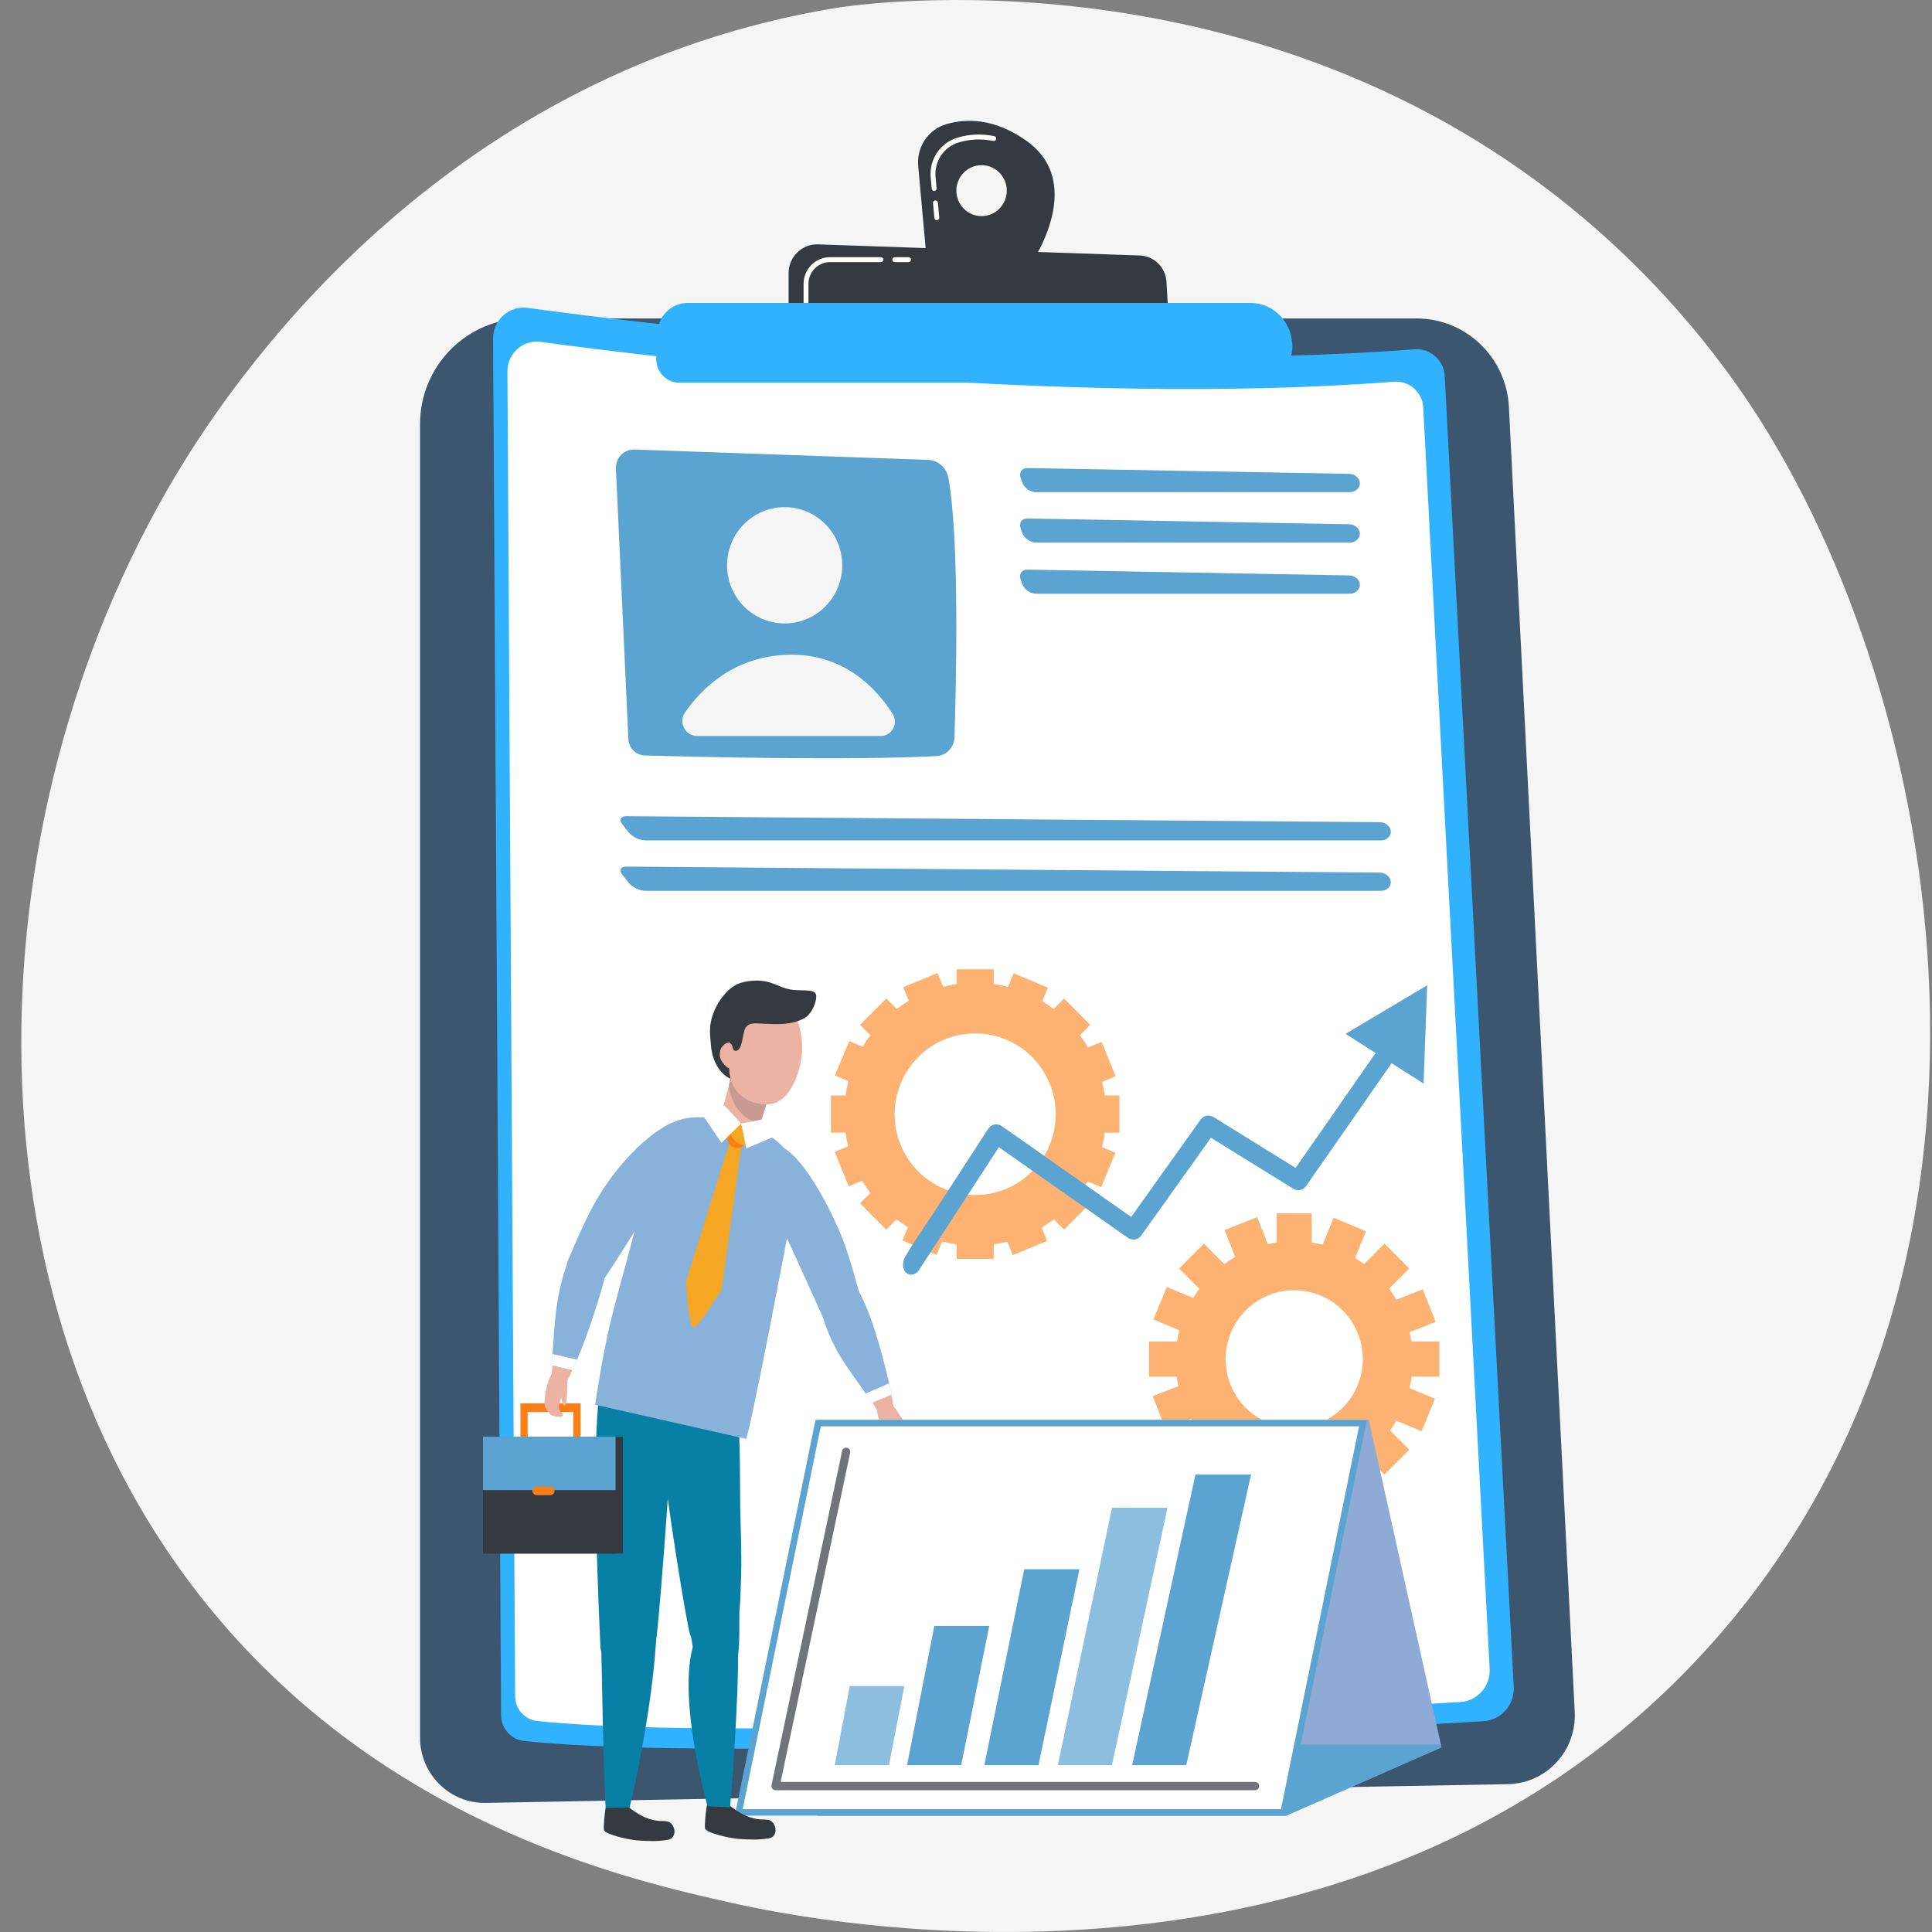 <svg width="300" height="300" viewBox="0 0 300 300" fill="none" xmlns="http://www.w3.org/2000/svg">
<rect x="0" y="0" width="300" height="300" fill="#808080" stroke="none"/>
<g clip-path="url(#clip0_2781_20464)">
<g clip-path="url(#clip1_2781_20464)">
<path d="M263.572 257.639C209.39 315.35 126.164 298.277 113.862 295.534C98.363 292.077 61.49 283.854 33.974 251.386C-8.153 201.676 -3.899 123.988 28.635 71.612C38.102 56.372 69.961 11.081 129.788 1.234C133.285 0.659 195.758 -8.586 246.023 33.983C252.801 39.723 263.74 50.117 273.328 65.252C303.07 112.203 317.146 200.575 263.571 257.639H263.572Z" fill="#F5F5F5"/>
<path d="M65.221 65.885C65.221 56.808 72.512 49.45 81.504 49.45H219.975C227.614 49.45 233.914 55.493 234.302 63.194L244.524 265.823C244.828 271.849 240.128 276.932 234.15 277.042L75.445 279.953C69.829 280.057 65.221 275.489 65.221 269.82V65.885Z" fill="#3C5670"/>
<path d="M76.566 52.568C76.549 49.664 79.08 47.417 81.93 47.807C100.84 50.395 165.864 58.399 219.626 54.235C222.077 54.045 224.206 55.92 224.336 58.398L235.053 261.931C235.201 264.722 233.089 267.108 230.325 267.273C207.713 268.624 114.593 273.845 81.379 270.334C79.358 270.12 77.823 268.402 77.812 266.35L76.566 52.568Z" fill="#30B2FF"/>
<path d="M78.793 57.669C78.776 54.874 81.212 52.711 83.956 53.086C102.153 55.577 164.729 63.28 216.466 59.272C218.826 59.09 220.873 60.894 220.999 63.279L231.313 259.148C231.454 261.834 229.422 264.13 226.762 264.29C205.003 265.589 115.389 270.614 83.425 267.235C81.48 267.03 80.004 265.376 79.992 263.402L78.793 57.669Z" fill="white"/>
<path d="M95.639 72.77L97.572 114.762C97.636 116.158 98.754 117.269 100.138 117.309C107.843 117.528 131.853 118.119 145.41 117.406C146.944 117.325 148.157 116.072 148.208 114.523C148.466 106.648 149.032 83.727 147.254 74.146C146.966 72.597 145.649 71.464 144.089 71.409L98.546 69.801C96.904 69.743 95.562 71.112 95.639 72.769V72.77Z" fill="#5BA4D1"/>
<path d="M130.546 89.852C131.68 85 128.703 80.138 123.896 78.992C119.088 77.847 114.271 80.852 113.137 85.705C112.002 90.557 114.979 95.419 119.787 96.564C124.594 97.709 129.411 94.704 130.546 89.852Z" fill="#F5F5F5"/>
<path d="M108.26 114.286H136.753C138.5 114.286 139.547 112.34 138.607 110.854C136.187 107.031 131.123 101.416 122.353 101.669C113.901 101.913 108.892 106.985 106.373 110.623C105.303 112.167 106.394 114.286 108.26 114.286Z" fill="#F5F5F5"/>
<path d="M209.58 76.425C210.473 76.425 211.184 75.791 211.163 75.016C211.14 74.241 210.391 73.594 209.5 73.579L159.559 72.681C158.667 72.665 158.179 73.347 158.476 74.197L158.714 74.882C159.011 75.732 159.984 76.427 160.875 76.427H209.58V76.425Z" fill="#5BA4D1"/>
<path d="M159.558 80.509C158.666 80.492 158.178 81.174 158.475 82.024L158.713 82.709C159.01 83.559 159.983 84.254 160.874 84.254H209.579C210.472 84.254 211.183 83.62 211.162 82.845C211.139 82.07 210.391 81.423 209.499 81.407L159.558 80.51V80.509Z" fill="#5BA4D1"/>
<path d="M159.558 88.451C158.666 88.435 158.178 89.117 158.475 89.967L158.713 90.652C159.01 91.502 159.983 92.197 160.874 92.197H209.579C210.472 92.197 211.183 91.563 211.162 90.787C211.139 90.012 210.391 89.365 209.499 89.35L159.558 88.452V88.451Z" fill="#5BA4D1"/>
<path d="M214.43 130.497C215.323 130.497 216.012 129.863 215.961 129.088C215.911 128.313 215.139 127.674 214.247 127.667L97.248 126.737C96.355 126.729 96.08 127.3 96.636 128.005L97.592 129.216C98.148 129.921 99.333 130.497 100.225 130.497H214.432H214.43Z" fill="#5BA4D1"/>
<path d="M97.248 134.564C96.355 134.557 96.08 135.128 96.636 135.832L97.592 137.044C98.148 137.748 99.333 138.325 100.225 138.325H214.432C215.324 138.325 216.013 137.691 215.962 136.916C215.912 136.141 215.14 135.501 214.248 135.495L97.249 134.564H97.248Z" fill="#5BA4D1"/>
<path d="M159.327 21.823C154.325 18.311 149.976 18.38 146.914 19.292C144.122 20.124 142.312 22.845 142.578 25.772L143.898 40.318L159.61 41.725C159.61 41.725 169.138 28.71 159.328 21.823H159.327ZM152.418 33.557C150.255 33.557 148.501 31.787 148.501 29.604C148.501 27.42 150.255 25.65 152.418 25.65C154.581 25.65 156.336 27.42 156.336 29.604C156.336 31.787 154.581 33.557 152.418 33.557Z" fill="#343A40"/>
<path d="M145.468 34.198C145.274 34.198 145.109 34.049 145.09 33.851L144.879 31.534C144.86 31.323 145.014 31.137 145.223 31.118C145.436 31.097 145.616 31.254 145.634 31.464L145.844 33.781C145.864 33.992 145.71 34.177 145.501 34.197C145.489 34.198 145.477 34.198 145.466 34.198H145.468ZM145.056 29.659C144.862 29.659 144.697 29.51 144.678 29.311L144.518 27.553C144.265 24.765 146.003 22.169 148.651 21.38C150.525 20.821 152.458 20.741 154.392 21.142C154.598 21.184 154.73 21.386 154.687 21.594C154.645 21.8 154.446 21.932 154.239 21.891C152.427 21.517 150.619 21.591 148.865 22.114C146.563 22.8 145.053 25.058 145.272 27.483L145.431 29.242C145.451 29.453 145.297 29.638 145.088 29.658C145.076 29.659 145.064 29.659 145.053 29.659H145.056Z" fill="white"/>
<path d="M122.455 49.717V42.404C122.455 39.88 124.528 37.858 127.028 37.945L176.983 39.672C179.199 39.749 180.995 41.514 181.128 43.75L181.545 50.776L122.455 49.716V49.717Z" fill="#343A40"/>
<path d="M141.082 40.7H138.934C138.725 40.7 138.556 40.528 138.556 40.318C138.556 40.107 138.726 39.936 138.934 39.936H141.082C141.292 39.936 141.461 40.107 141.461 40.318C141.461 40.528 141.291 40.7 141.082 40.7Z" fill="white"/>
<path d="M125.159 47.421C124.949 47.421 124.78 47.25 124.78 47.039V44.081C124.78 41.794 126.623 39.936 128.887 39.936H136.785C136.995 39.936 137.164 40.107 137.164 40.318C137.164 40.528 136.994 40.7 136.785 40.7H128.887C127.04 40.7 125.539 42.217 125.539 44.08V47.038C125.539 47.25 125.369 47.42 125.16 47.42L125.159 47.421Z" fill="white"/>
<path d="M102.101 51.564C102.222 49.031 104.291 47.041 106.803 47.041L194.158 47.039C197.299 47.039 199.985 49.32 200.52 52.444L200.595 52.876C201.182 56.297 198.571 59.426 195.13 59.426H105.509C103.45 59.426 101.809 57.688 101.908 55.612L102.1 51.564H102.101Z" fill="#30B2FF"/>
<g clip-path="url(#clip2_2781_20464)">
<g style="mix-blend-mode:multiply" opacity="0.6">
<path d="M223.506 213.767V208.309H219.158C219.082 207.825 218.984 207.347 218.87 206.875L222.928 205.267L220.931 200.191L216.824 201.819C216.477 201.229 216.099 200.66 215.69 200.115L218.824 196.969L214.98 193.11L211.816 196.285C211.359 195.951 210.887 195.635 210.4 195.343L212.118 191.189L207.096 189.097L205.369 193.27C204.816 193.134 204.252 193.021 203.681 192.935V188.412H198.243V192.935C197.778 193.004 197.32 193.094 196.867 193.197L195.213 188.99L190.156 190.995L191.803 195.183C191.218 195.52 190.652 195.888 190.109 196.285L186.946 193.11L183.101 196.969L186.235 200.115C185.89 200.574 185.568 201.051 185.266 201.542L181.187 199.842L179.102 204.882L183.131 206.562C182.983 207.134 182.862 207.717 182.769 208.31H178.421V213.768H182.716C182.785 214.263 182.871 214.752 182.977 215.233L178.997 216.81L180.994 221.886L184.926 220.327C185.277 220.948 185.66 221.546 186.077 222.12L183.1 225.108L186.944 228.967L189.892 226.009C190.377 226.375 190.88 226.718 191.4 227.037L189.806 230.889L194.828 232.983L196.413 229.151C197.012 229.303 197.622 229.427 198.243 229.518V233.666H203.681V229.518C204.192 229.443 204.695 229.342 205.193 229.224L206.711 233.087L211.768 231.082L210.242 227.201C210.862 226.837 211.461 226.441 212.031 226.009L214.979 228.967L218.823 225.108L215.846 222.12C216.2 221.633 216.53 221.129 216.837 220.609L220.738 222.235L222.822 217.195L218.874 215.549C219.013 214.965 219.125 214.371 219.208 213.767H223.503H223.506ZM200.964 221.726C195.083 221.726 190.316 216.94 190.316 211.038C190.316 205.136 195.084 200.35 200.964 200.35C206.844 200.35 211.612 205.135 211.612 211.038C211.612 216.941 206.846 221.726 200.964 221.726Z" fill="#FD7E14"/>
</g>
<g style="mix-blend-mode:multiply" opacity="0.6">
<path d="M173.826 175.883V170.101H171.555C171.453 169.386 171.316 168.682 171.143 167.993L173.242 167.128L171.054 161.779L168.947 162.647C168.562 161.993 168.144 161.36 167.69 160.755L169.302 159.137L165.228 155.048L163.614 156.669C163.045 156.24 162.452 155.844 161.839 155.477L162.72 153.361L157.405 151.131L156.525 153.245C155.8 153.058 155.058 152.913 154.304 152.805V150.507H148.543V152.805C147.833 152.907 147.134 153.043 146.449 153.215L145.581 151.093L140.252 153.289L141.121 155.412C140.468 155.797 139.838 156.214 139.234 156.669L137.62 155.048L133.547 159.137L135.158 160.755C134.729 161.325 134.332 161.921 133.966 162.535L131.865 161.654L129.644 166.99L131.737 167.867C131.548 168.596 131.401 169.343 131.294 170.101H129.022V175.883H131.288C131.389 176.6 131.525 177.305 131.697 177.996L129.608 178.858L131.796 184.207L133.884 183.347C134.27 184.005 134.687 184.642 135.142 185.25L133.549 186.849L137.622 190.938L139.212 189.341C139.783 189.773 140.38 190.173 140.997 190.543L140.13 192.624L145.446 194.854L146.31 192.779C147.039 192.968 147.786 193.116 148.546 193.224V195.479H154.306V193.224C155.022 193.122 155.727 192.985 156.417 192.811L157.268 194.893L162.597 192.697L161.744 190.61C162.399 190.221 163.033 189.799 163.64 189.342L165.229 190.939L169.303 186.85L167.71 185.251C168.138 184.678 168.536 184.079 168.903 183.46L170.984 184.333L173.205 178.997L171.124 178.124C171.312 177.393 171.456 176.646 171.563 175.885H173.828L173.826 175.883ZM151.424 185.563C144.519 185.563 138.921 179.945 138.921 173.014C138.921 166.084 144.519 160.465 151.424 160.465C158.328 160.465 163.926 166.084 163.926 173.014C163.926 179.945 158.328 185.563 151.424 185.563Z" fill="#FD7E14"/>
</g>
<path d="M129.47 203.859C129.99 203.182 131.83 201.435 133.016 201.859C134.01 202.214 134.115 202.728 134.113 202.727C136.202 208.148 137.704 213.23 138.588 217.459C139.456 221.617 136.264 219.133 136.264 219.133C133.988 214.976 131.504 211.244 129.47 203.859Z" fill="#ECB3A5"/>
<path d="M132.338 202.221C131.514 193.718 129.827 193.02 128.351 188.965C126.19 183.028 119.994 176.995 118.134 180.627C117.222 182.406 127.188 200.694 128.604 204.171C129.799 203.999 130.942 202.662 132.338 202.221Z" fill="#ECB3A5"/>
<path d="M128.073 205.227C126.806 202.334 121.532 190.712 120.945 189.644C117.532 183.423 115.86 180.762 118.548 178.372C121.592 175.665 126.056 182.37 128.812 187.892C130.631 191.539 131.441 193.487 133.374 200.542C133.418 202.744 130.072 206.537 128.073 205.227Z" fill="#89B2DA"/>
<path d="M139.54 219.492C139.046 218.662 138.581 218.023 137.675 217.589L137.601 217.621C137.634 217.719 137.665 217.817 137.698 217.915C137.698 217.915 137.516 217.663 137.737 218.029C137.747 218.059 137.758 218.087 137.767 218.118C137.468 217.887 137.138 217.788 136.789 217.973C135.637 218.582 136.469 220.294 136.793 221.166C137.057 221.874 137.456 222.535 137.867 223.166C138.071 223.479 138.922 224.644 139.387 224.56C139.942 224.458 141.015 223.978 140.967 223.511C140.943 223.276 139.616 221.095 139.491 220.99C139.805 221.256 140.136 221.775 140.606 221.753C141.092 221.73 139.931 220.015 139.54 219.492Z" fill="#ECB3A5"/>
<path d="M138.456 216.553C137.556 212.477 135.715 204.616 133.214 200.239C131.856 199.47 132.064 200.954 131.069 200.598C129.883 200.174 128.158 203.365 127.639 204.042C129.479 210.723 133.245 214.143 135.335 217.865L138.456 216.554V216.553Z" fill="#89B2DA"/>
<path d="M134.45 216.372C134.765 216.883 135.062 217.379 135.335 217.863L138.456 216.553C138.332 215.989 138.195 215.403 138.049 214.801L134.45 216.372Z" fill="white"/>
<path d="M223.841 271.32L199.725 281.931H126.923V220.481H212.549L223.841 271.32Z" fill="#8FAAD4"/>
<path d="M126.923 270.905V281.931H199.725L223.841 271.32L223.749 270.905H126.923Z" fill="#5BA4D1"/>
<path d="M211.646 220.981L199.317 281.431H114.712L127.041 220.981H211.646Z" fill="white" stroke="#5BA4D1"/>
<g opacity="0.7">
<path d="M172.662 274.094L181.289 234.128L172.677 234.122L164.256 274.094H172.662Z" fill="#5BA4D1"/>
</g>
<path d="M184.205 274.094L194.264 228.969L185.629 228.964L175.801 274.094H184.205Z" fill="#5BA4D1"/>
<path d="M161.256 274.094L167.609 243.673L159.043 243.668L152.847 274.094H161.256Z" fill="#5BA4D1"/>
<g opacity="0.7">
<path d="M138.038 274.094L140.426 261.816L131.947 261.813L129.621 274.094H138.038Z" fill="#5BA4D1"/>
</g>
<path d="M149.256 274.094L153.612 252.472L145.087 252.469L140.843 274.094H149.256Z" fill="#5BA4D1"/>
<g opacity="0.7">
<path d="M194.885 277.984H120.428C120.235 277.984 120.052 277.896 119.931 277.746C119.809 277.595 119.762 277.398 119.802 277.208L130.764 225.307C130.837 224.96 131.178 224.736 131.523 224.811C131.869 224.885 132.09 225.226 132.017 225.573L121.219 276.698H194.887C195.241 276.698 195.527 276.985 195.527 277.341C195.527 277.696 195.24 277.984 194.887 277.984H194.885Z" fill="#343A40"/>
</g>
<path d="M118.904 154.813C117.696 154.319 116.413 154.367 115.167 154.678C114.589 154.822 114.182 154.916 113.586 154.94C111.574 155.021 110.509 157.773 110.288 159.449C110.168 160.369 110.332 161.344 110.39 162.262C110.543 164.677 111.872 167.39 114.466 167.856C116.121 168.153 118.007 167.631 119.307 166.57C122.559 163.92 123.474 156.678 118.904 154.813Z" fill="#343A40"/>
<path d="M80.813 217.917V223.465H81.94V219.256H89.025V223.465H90.153V217.917H80.813Z" fill="#FD7E14"/>
<path d="M107.7 255.497C107.7 255.497 105.379 261.451 110.165 280.618C110.549 282.153 111.74 282.054 112.377 281.561C112.804 281.229 112.806 280.603 112.806 280.603C112.806 280.603 115.062 258.767 114.494 256.072C113.925 253.378 107.702 255.497 107.702 255.497H107.7Z" fill="#ECB3A5"/>
<path d="M113.857 211.413H102.768C102.769 211.462 102.77 211.512 102.77 211.559C102.777 213.69 102.793 215.82 102.822 217.95C102.895 223.338 102.776 221.953 103.087 227.333C103.353 231.91 106.685 252.706 107.163 253.814C107.648 254.94 107.417 256.985 108.382 257.837C109.918 259.19 112.921 259.907 114.21 258.216C115.081 257.075 114.688 251.219 114.846 249.763C114.981 248.527 114.976 247.26 115.032 246.105C115.259 241.459 114.945 236.803 114.926 232.157C114.9 225.644 114.882 219.358 113.858 211.414L113.857 211.413Z" fill="#0880A5"/>
<path d="M119.272 282.585C118.517 282.474 118.283 282.579 117.526 282.454C116.78 282.332 116.046 282.069 115.369 281.732C114.701 281.398 113.727 280.719 113.153 280.257C113.08 280.199 113.007 280.151 112.933 280.107C111.912 280.58 111.327 280.549 110.232 280.084C110.128 280.04 110.06 279.977 110.022 279.903C109.99 279.928 109.962 279.956 109.936 279.991C109.76 280.216 109.729 280.527 109.688 280.799C109.612 281.307 109.374 283.419 109.478 283.919C109.625 284.627 113.461 285.47 114.719 285.549C116.414 285.654 117.708 285.726 119.381 285.454C121.013 285.189 120.55 282.774 119.272 282.586V282.585Z" fill="#343A40"/>
<path d="M111.81 164.145C112.034 165.2 113.576 166.593 113.948 165.684C114.176 165.128 114.37 163.908 114.145 162.853C113.922 161.799 114.096 161.661 113.139 161.866C112.182 162.07 111.586 163.091 111.81 164.145Z" fill="#ECB3A5"/>
<path d="M113.733 166.497C114.358 164.454 119.563 169.691 119.563 169.691L117.135 177.476C117.135 177.476 117.143 177.144 114.141 176.539C112.312 176.171 111.05 176.49 111.523 174.804C111.815 173.761 113.517 167.203 113.733 166.496V166.497Z" fill="#ECB3A5"/>
<path d="M113.192 168.482C113.427 171.462 115.443 174.028 118.072 174.405L119.563 169.691C119.563 169.691 114.358 164.454 113.733 166.497C113.667 166.713 113.853 166.072 113.557 166.961C113.584 167.014 113.187 168.411 113.192 168.482Z" fill="#C79B91"/>
<path d="M120.672 171.134C118.63 172.139 115.308 170.983 114.153 169.104C113.455 167.967 113.178 166.811 113.249 165.527C113.33 164.08 113.735 162.789 113.828 161.337C113.867 160.71 113.923 160.08 114.093 159.474C114.365 158.504 114.934 157.614 115.709 156.946C116.471 156.29 117.481 156.097 118.415 155.775C119.207 155.502 120.104 155.148 120.955 155.19C121.544 155.219 121.848 155.642 122.25 156.04C124.433 158.198 124.902 162.093 124.325 165C123.895 167.165 122.772 170.101 120.671 171.134H120.672Z" fill="#ECB3A5"/>
<path d="M99.698 254.851C99.698 254.851 102.02 260.806 97.234 279.972C96.85 281.507 95.659 281.41 95.022 280.915C94.595 280.584 94.592 279.957 94.592 279.957C94.592 279.957 93.443 257.726 94.011 255.031C94.579 252.337 99.698 254.85 99.698 254.85V254.851Z" fill="#ECB3A5"/>
<path d="M93.905 211.413C93.658 211.952 93.493 212.444 93.44 212.848C92.487 220.118 92.5 224.945 92.474 231.51C92.455 236.156 92.964 250.536 93.245 255.936C93.356 258.063 98.067 259.569 99.602 258.216C100.567 257.366 101.245 256.636 101.731 255.51C102.208 254.402 103.943 229.668 104.208 225.092C104.52 219.712 104.504 222.694 104.577 217.306C104.603 215.343 104.618 213.378 104.626 211.414H93.905V211.413Z" fill="#0880A5"/>
<path d="M113.265 208.444C115.839 199.164 120.754 185.768 119.875 184.166C118.328 181.347 120.871 183.778 119.792 181.556C118.179 178.232 111.857 173.715 108.136 177.156C106.875 178.323 107.031 181.511 106.574 182.495C105.562 184.677 102.811 196.062 100.182 205.139L113.265 208.443V208.444Z" fill="#ECB3A5"/>
<path d="M119.257 176.222C118.78 175.922 118.241 175.65 117.657 175.402C115.909 176.392 113.105 175.421 111.916 173.971C111.881 173.927 111.855 173.884 111.83 173.84C111.28 173.748 110.72 173.662 110.149 173.584C108.647 173.421 106.834 173.465 105.763 173.836C101.374 175.35 100.848 180.557 100.624 181.94C99.553 188.536 96.075 199.748 94.644 205.931C93.454 211.071 92.41 218.126 92.41 218.126L115.838 223.42C116.312 223.164 122.472 191.23 123.228 186.558C124.238 180.315 122.02 177.959 119.258 176.222H119.257Z" fill="#89B2DA"/>
<path d="M89.137 197.208C89.956 196.969 92.468 196.65 93.176 197.696C93.769 198.572 93.551 199.049 93.551 199.047C92.046 204.66 90.268 209.651 88.493 213.587C86.748 217.458 85.632 213.561 85.632 213.561C86.242 208.858 86.433 204.372 89.137 197.209V197.208Z" fill="#ECB3A5"/>
<path d="M90.706 200.019C90.345 199.896 88.626 198.755 89.137 197.208C92.337 187.519 94.701 185.211 97.291 181.368C100.819 176.133 106.264 172.01 108.565 175.376C110.596 178.348 102.844 182.05 98.165 190.062C97.404 191.365 95.234 195.43 92.057 199.222C92.057 199.222 91.7 200.07 90.706 200.02V200.019Z" fill="#ECB3A5"/>
<path d="M93.173 199.473C95.1 196.972 102.521 184.624 103.346 183.731C108.158 178.524 110.605 177.994 108.574 175.022C106.273 171.655 100.312 176.29 96.35 181.018C92.905 185.128 91.052 188.896 88.097 195.974C87.523 198.099 90.918 200.259 93.173 199.474V199.473Z" fill="#89B2DA"/>
<path d="M103.576 282.821C102.821 282.71 102.587 282.815 101.829 282.691C101.084 282.569 100.349 282.306 99.673 281.969C99.004 281.635 98.031 280.955 97.457 280.493C97.384 280.435 97.311 280.387 97.237 280.344C96.216 280.817 95.631 280.786 94.535 280.321C94.432 280.276 94.364 280.213 94.326 280.139C94.294 280.164 94.266 280.193 94.241 280.227C94.065 280.452 94.034 280.763 93.994 281.035C93.917 281.544 93.678 283.655 93.783 284.156C93.93 284.863 97.766 285.706 99.024 285.785C100.719 285.89 102.013 285.962 103.686 285.69C105.318 285.425 104.855 283.011 103.577 282.822L103.576 282.821Z" fill="#343A40"/>
<path d="M113.358 280.619C113.974 274.238 114.912 258.056 114.494 256.072C113.926 253.378 107.702 255.495 107.702 255.495C107.702 255.495 104.925 261.464 109.856 280.475L113.358 280.619Z" fill="#0880A5"/>
<path d="M97.776 280.656C101.737 263.482 101.921 253.597 101.921 253.597C101.921 253.597 93.115 250.333 93.344 255.319C93.441 257.416 93.642 274.077 94.05 280.74L97.776 280.656Z" fill="#0880A5"/>
<path d="M96.728 223.083H76.144V241.234H96.728V223.083Z" fill="#343A40"/>
<path d="M95.584 223.083H75V241.234H95.584V223.083Z" fill="#343A40"/>
<path d="M95.584 223.083H75V231.382H95.584V223.083Z" fill="#5BA4D1"/>
<path d="M88.065 215.793C88.154 214.831 88.155 214.039 87.679 213.151L87.6 213.133C87.57 213.231 87.539 213.329 87.507 213.427C87.507 213.427 87.507 213.117 87.471 213.543C87.462 213.573 87.451 213.602 87.442 213.632C87.337 213.269 87.129 212.993 86.737 212.936C85.449 212.744 85.114 214.619 84.862 215.515C84.659 216.243 84.59 217.013 84.552 217.765C84.506 218.626 85.023 219.12 85.572 219.759C85.829 219.849 87.458 220.341 87.435 219.62C87.432 219.496 86.944 219.174 86.879 218.984C86.612 218.221 87.05 217.582 87.152 216.867C87.294 217.285 87.172 217.967 87.595 218.249C88 218.518 88.074 216.445 88.065 215.792V215.793Z" fill="#ECB3A5"/>
<path d="M86.102 231.501C86.102 231.871 85.804 232.17 85.435 232.17H83.338C82.97 232.17 82.671 231.871 82.671 231.501C82.671 231.132 82.969 230.831 83.338 230.831H85.435C85.803 230.831 86.102 231.13 86.102 231.501Z" fill="#FD7E14"/>
<path d="M88.919 212.778C90.591 208.956 92.429 203.936 93.847 198.645C93.847 198.646 93.77 198.572 93.177 197.696C92.469 196.65 89.093 195.382 88.275 195.62C85.828 202.102 86.133 207.744 85.63 211.985L88.92 212.777L88.919 212.778Z" fill="#89B2DA"/>
<path d="M85.793 210.257C85.747 210.855 85.695 211.433 85.63 211.985L88.92 212.777C89.151 212.248 89.387 211.694 89.622 211.121L85.793 210.256V210.257Z" fill="white"/>
<path d="M112.061 200.194C112.061 200.194 108.356 206.256 107.679 206.133C106.876 205.988 106.527 198.943 106.527 198.943L113.339 177.288L115.153 177.697L112.062 200.194H112.061Z" fill="#F5A623"/>
<path d="M116.178 176.826C115.956 177.818 115.056 178.46 114.171 178.26C113.285 178.06 112.747 177.094 112.969 176.102C113.191 175.11 114.207 174.273 115.093 174.473C115.978 174.673 116.4 175.834 116.176 176.826H116.178Z" fill="#F5A623"/>
<path d="M114.626 177.538C113.79 177.009 113.318 176.181 113.327 175.321C113.159 175.555 113.033 175.822 112.97 176.101C112.747 177.092 113.285 178.059 114.171 178.259C114.697 178.378 115.228 178.197 115.618 177.825C115.297 177.835 114.964 177.752 114.627 177.537L114.626 177.538Z" fill="#FD7E14"/>
<path d="M112.542 171.69L115.092 174.472L112.03 177.457L109.312 173.46C109.312 173.46 110.93 171.473 112.542 171.69Z" fill="white"/>
<path d="M115.094 174.472L115.89 178.329L119.884 176.633C119.884 176.633 119.704 174.386 118.316 173.828L115.094 174.472Z" fill="white"/>
<path d="M126.728 155.047C126.879 154.02 126.276 153.871 125.379 153.806C124.505 153.743 123.614 153.806 122.737 153.648C121.763 153.474 120.965 153.091 120.065 152.732C118.513 152.113 116.755 152.15 115.118 152.588C112.66 153.245 110.466 156.766 110.3 159.368C110.245 160.227 110.612 160.105 111.118 160.801C111.349 161.118 111.659 161.52 111.994 161.732C112.29 161.919 112.766 161.868 113.111 161.909C113.291 161.751 113.594 162.18 113.675 162.367C113.805 162.669 113.805 163.207 114.268 163.175C114.684 163.147 114.93 162.679 115.048 162.34C115.299 161.618 115.362 160.852 115.555 160.115C115.95 158.601 117.347 158.915 118.597 158.964C120.74 159.048 122.697 159.184 124.722 158.203C125.841 157.662 126.551 156.239 126.728 155.048V155.047Z" fill="#343A40"/>
<path d="M208.937 160.535L213.609 163.512L201.182 181.352L188.408 173.442C187.749 173.035 186.888 173.208 186.439 173.838L175.652 188.969L155.542 174.851C155.216 174.622 154.811 174.535 154.42 174.611C154.028 174.687 153.685 174.919 153.468 175.254C150.626 179.629 147.783 184.003 144.941 188.378C143.417 190.724 141.728 193.041 140.376 195.486C140.12 196.491 140.214 196.868 140.477 197.327C140.952 198.156 142.103 198.142 142.708 197.208L155.101 178.134L175.158 192.216C175.818 192.68 176.729 192.524 177.197 191.867L188.032 176.668L200.819 184.587C201.481 184.998 202.35 184.818 202.797 184.177L216.09 165.093L221.056 168.257L221.607 152.996L208.936 160.535H208.937Z" fill="#5BA4D1"/>
</g>
</g>
</g>
<defs>
<clipPath id="clip0_2781_20464">
<rect width="300" height="300" fill="white"/>
</clipPath>
<clipPath id="clip1_2781_20464">
<rect width="300" height="300" fill="white"/>
</clipPath>
<clipPath id="clip2_2781_20464">
<rect width="149" height="136" fill="white" transform="translate(75 150)"/>
</clipPath>
</defs>
</svg>
